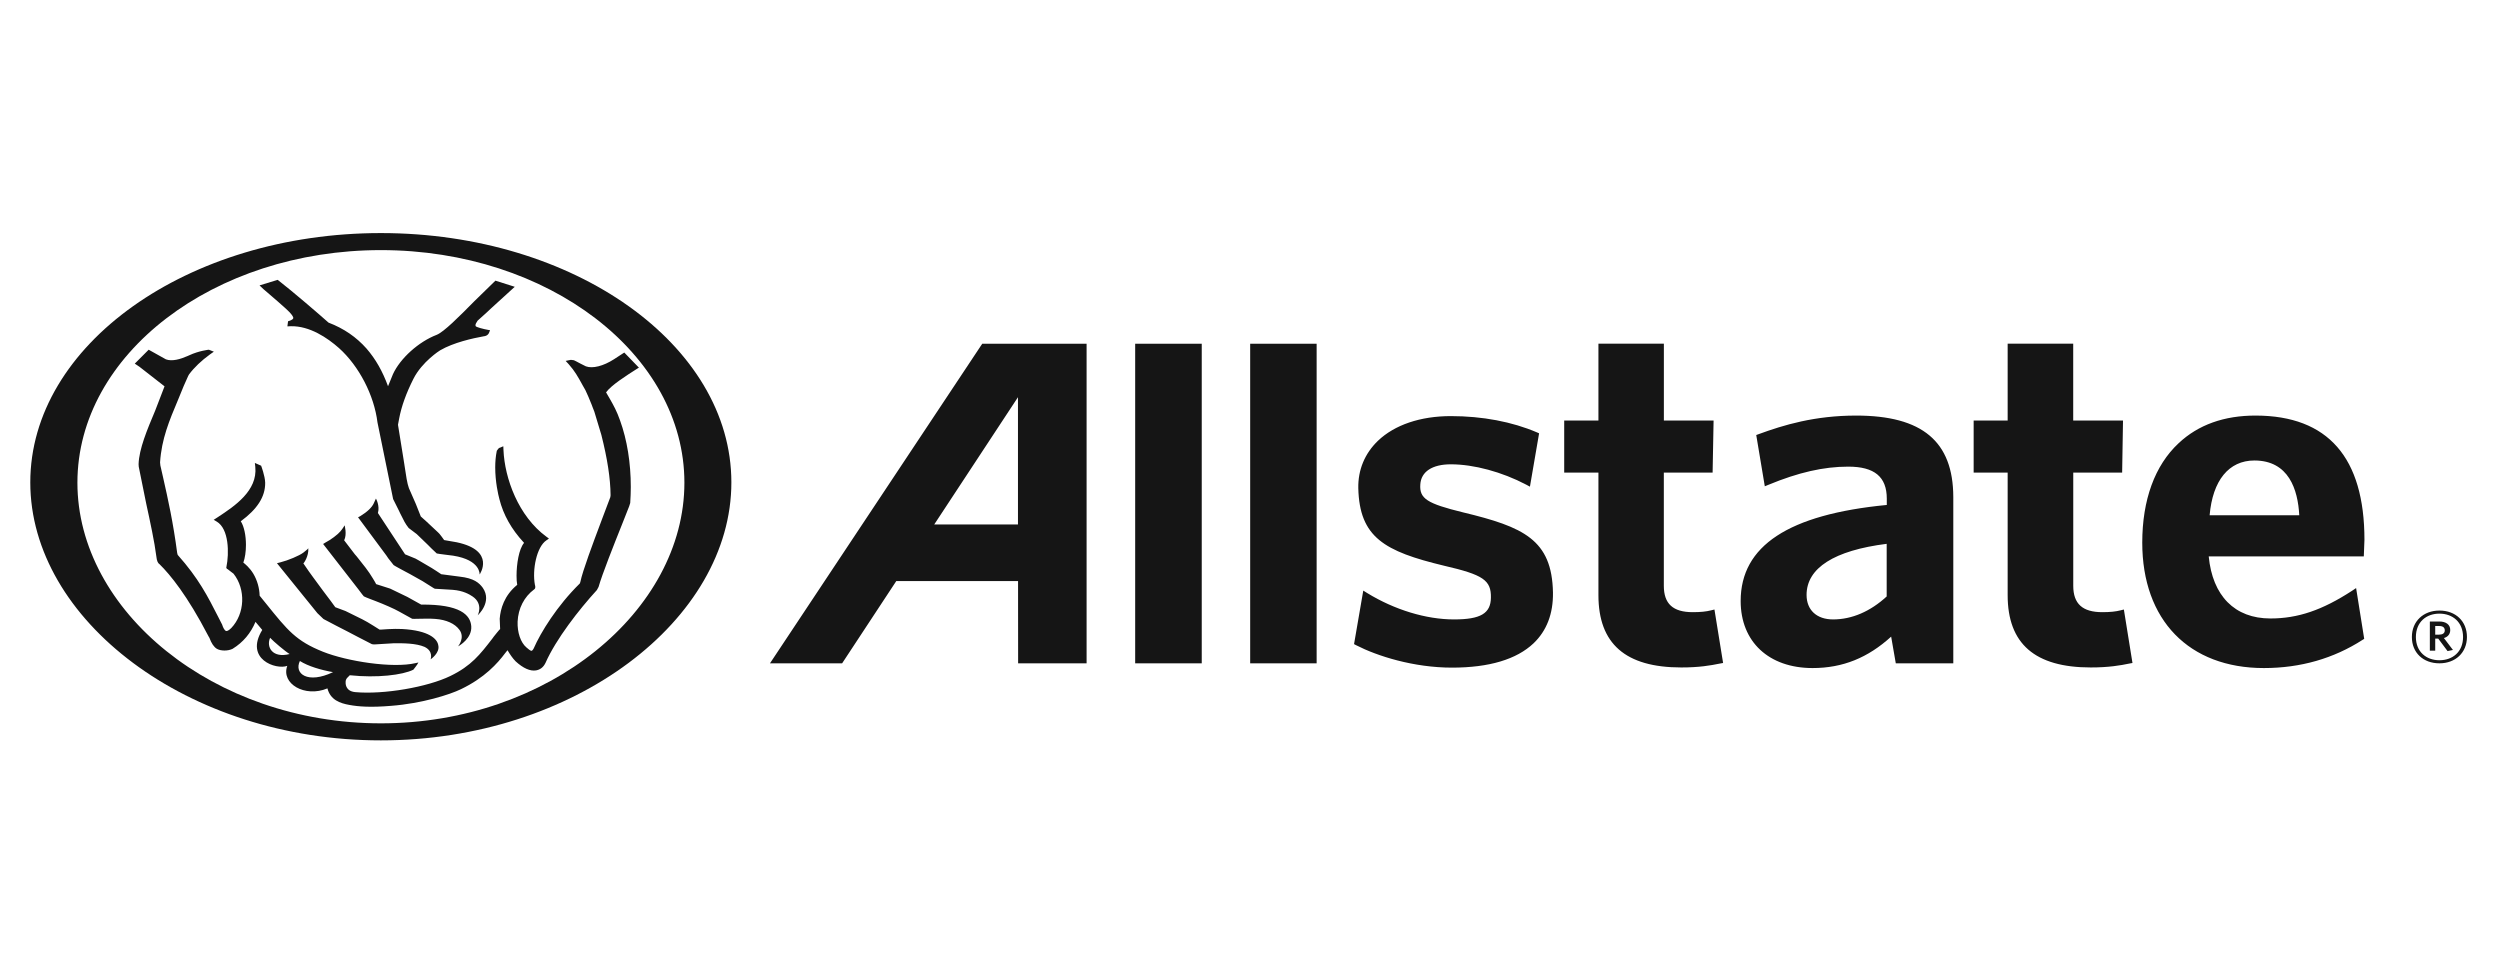 <svg width="113" height="44" viewBox="0 0 113 44" fill="none" xmlns="http://www.w3.org/2000/svg">
<path fill-rule="evenodd" clip-rule="evenodd" d="M17.215 10.535C8.479 10.535 1.369 15.589 1.369 21.804C1.369 28.015 8.477 33.465 17.215 33.465C25.952 33.465 33.058 28.015 33.058 21.804C33.06 15.589 25.952 10.535 17.215 10.535ZM77.493 27.55L77.337 27.588C77.131 27.642 76.868 27.67 76.511 27.67C75.619 27.67 75.205 27.293 75.205 26.478V21.362H77.41L77.454 19.009H75.207V15.535H72.249V19.009H70.702V21.362H72.249V26.902C72.249 29.097 73.471 30.169 75.994 30.169C76.809 30.169 77.307 30.081 77.749 29.991L77.884 29.967L77.493 27.55ZM34.803 29.982L44.397 15.537H49.114V29.984H46.019L46.016 26.264H40.512C40.429 26.386 38.064 29.982 38.064 29.982H34.803ZM110.262 29.982C109.53 29.982 109.017 29.504 109.017 28.793C109.017 28.083 109.536 27.597 110.262 27.597C110.996 27.597 111.506 28.079 111.506 28.793C111.504 29.502 110.985 29.982 110.262 29.982ZM110.262 27.736C109.669 27.736 109.198 28.115 109.198 28.793C109.198 29.463 109.669 29.843 110.262 29.843C110.859 29.843 111.33 29.463 111.33 28.793C111.33 28.115 110.854 27.736 110.262 27.736ZM110.209 28.866L110.63 29.429L110.873 29.378L110.465 28.84C110.641 28.788 110.751 28.664 110.751 28.476C110.751 28.229 110.555 28.092 110.257 28.092H109.829V29.41H110.072V28.866H110.209ZM110.255 28.296H110.072V28.686H110.246C110.404 28.686 110.504 28.625 110.504 28.491C110.502 28.362 110.415 28.296 110.255 28.296ZM46.012 23.705H42.228C42.463 23.353 46.012 17.953 46.012 17.953V23.705ZM54.319 15.537H51.31V29.984H54.319V15.537ZM56.508 15.537H59.512V29.984H56.508V15.537ZM64.198 21.898C64.154 22.537 64.498 22.76 66.133 23.16C68.861 23.818 70.149 24.389 70.194 26.782C70.208 27.738 69.913 28.508 69.316 29.078C68.549 29.804 67.309 30.177 65.63 30.177C63.898 30.177 62.253 29.656 61.292 29.161L61.203 29.114L61.62 26.695L61.798 26.806C63.033 27.562 64.457 27.998 65.719 27.998C66.925 27.998 67.38 27.727 67.389 27.016C67.403 26.223 67.042 25.979 65.266 25.569C62.58 24.922 61.448 24.292 61.395 22.065C61.379 21.24 61.686 20.499 62.283 19.924C63.036 19.204 64.205 18.808 65.578 18.808C67.005 18.808 68.348 19.063 69.469 19.543L69.567 19.586L69.153 21.997L68.982 21.905C67.888 21.33 66.616 20.987 65.578 20.987C64.736 20.987 64.232 21.32 64.198 21.898ZM79.49 19.624C80.613 19.211 82.025 18.784 83.896 18.784C86.891 18.784 88.282 19.956 88.289 22.464V29.984H85.69C85.69 29.984 85.537 29.095 85.48 28.776C84.432 29.729 83.297 30.196 81.929 30.196C79.952 30.196 78.678 29.009 78.678 27.166C78.678 24.671 80.84 23.253 85.283 22.824V22.541C85.283 21.551 84.725 21.092 83.54 21.092C82.428 21.092 81.286 21.354 79.938 21.911L79.769 21.98L79.382 19.663L79.49 19.624ZM82.855 27.998C82.114 27.998 81.657 27.573 81.657 26.89C81.657 25.674 82.908 24.879 85.278 24.581V26.96C84.544 27.635 83.709 27.998 82.855 27.998ZM95.846 27.588L95.999 27.55L96.388 29.967L96.255 29.991C95.834 30.079 95.313 30.169 94.501 30.169C91.977 30.169 90.746 29.097 90.746 26.902V21.362H89.209V19.009H90.746V15.535H93.709V19.009H95.96L95.921 21.362H93.711V26.478C93.711 27.293 94.13 27.67 95.025 27.67C95.375 27.67 95.64 27.642 95.846 27.588ZM106.313 26.703C104.968 27.578 103.867 27.955 102.623 27.955C101.007 27.955 100.005 26.93 99.834 25.149H106.844L106.873 24.399C106.873 20.681 105.224 18.791 101.964 18.784C100.531 18.78 99.358 19.202 98.475 20.032C97.397 21.035 96.83 22.595 96.83 24.528C96.83 28.028 98.941 30.196 102.327 30.196C103.981 30.196 105.482 29.764 106.789 28.921L106.862 28.876L106.496 26.581L106.313 26.703ZM101.897 20.814C100.742 20.814 100.01 21.718 99.875 23.291H103.927C103.865 22.128 103.453 20.814 101.897 20.814ZM3.499 21.817C3.499 27.612 9.653 32.695 17.217 32.695C24.783 32.695 30.935 27.612 30.935 21.817C30.935 16.02 24.783 11.305 17.217 11.305C9.653 11.305 3.499 16.02 3.499 21.817Z" fill="#151515"/>
<path fill-rule="evenodd" clip-rule="evenodd" d="M11.731 12.9C11.773 12.939 11.907 13.066 11.907 13.068L12.556 13.627C12.556 13.632 12.927 13.957 12.927 13.957C13.201 14.204 13.266 14.33 13.256 14.381C13.246 14.424 13.204 14.446 13.161 14.469L13.145 14.477C13.096 14.503 13.02 14.52 13.02 14.52L12.99 14.752L13.143 14.745C13.998 14.726 14.802 15.272 15.324 15.735C16.228 16.547 16.911 17.864 17.062 19.093L17.769 22.557L18.035 23.09L18.086 23.199L18.202 23.426C18.302 23.651 18.457 23.852 18.471 23.865C18.487 23.88 18.837 24.142 18.837 24.142L19.347 24.634L19.498 24.786L19.741 25.016C19.76 25.029 20.481 25.116 20.481 25.116C21.735 25.313 21.679 25.968 21.679 25.968C21.679 25.968 22.425 24.889 20.645 24.511C20.645 24.511 20.084 24.411 20.073 24.411V24.409C20.073 24.395 19.873 24.14 19.873 24.14L19.806 24.07C19.795 24.057 19.264 23.563 19.264 23.563L19.02 23.345C19.02 23.341 18.798 22.784 18.798 22.784L18.483 22.065C18.404 21.85 18.353 21.508 18.284 21.039L18.284 21.039L18.279 21.004C18.274 20.984 18.223 20.652 18.223 20.652L17.989 19.2C17.991 19.176 18.042 18.916 18.042 18.916C18.144 18.373 18.36 17.77 18.687 17.123C19.078 16.348 19.885 15.837 19.897 15.833C20.499 15.481 21.382 15.287 21.857 15.202C22.038 15.184 22.096 15.084 22.128 14.983L22.149 14.924L22.089 14.916C21.827 14.87 21.524 14.787 21.5 14.741C21.496 14.732 21.491 14.713 21.491 14.697C21.491 14.654 21.526 14.584 21.588 14.494C21.591 14.494 21.976 14.145 21.976 14.145L22.2 13.935C22.2 13.935 23.141 13.077 23.267 12.963L22.393 12.686C22.277 12.797 21.426 13.629 21.426 13.629L21.397 13.659C20.765 14.298 20.061 15.009 19.734 15.136C18.923 15.448 18.091 16.195 17.762 16.912C17.762 16.914 17.618 17.265 17.539 17.458C17.294 16.789 16.985 16.237 16.566 15.754C16.107 15.237 15.546 14.848 14.849 14.582C14.471 14.243 13.226 13.171 12.552 12.649L11.731 12.9ZM16.992 22.535C16.992 22.535 17.178 22.858 17.081 23.188L18.309 25.055L18.782 25.249L18.93 25.332L19.505 25.669C19.505 25.669 19.945 25.948 19.945 25.955L20.763 26.062C21.431 26.134 21.658 26.348 21.823 26.57C22.263 27.215 21.593 27.811 21.593 27.811C21.593 27.811 21.862 27.302 21.361 26.961C21.218 26.865 20.939 26.697 20.462 26.66L19.669 26.612L19.63 26.601L19.099 26.267L18.52 25.942L18.33 25.841C18.33 25.841 17.825 25.573 17.792 25.542L17.546 25.23C17.546 25.23 17.47 25.118 17.47 25.116L16.184 23.382L16.281 23.332C16.608 23.133 16.819 22.926 16.897 22.744L16.992 22.535ZM16.362 26.854L16.445 26.955C16.48 26.983 16.999 27.177 16.999 27.177C17.347 27.311 17.822 27.516 18.042 27.643L18.629 27.968C18.648 27.975 18.758 27.973 18.909 27.969H18.909H18.909H18.909H18.91H18.91C19.131 27.964 19.441 27.956 19.676 27.975C20.175 28.012 20.562 28.189 20.763 28.464C21.035 28.826 20.705 29.215 20.705 29.215C20.777 29.18 21.34 28.844 21.301 28.307C21.264 27.791 20.791 27.309 19.037 27.328C19.037 27.324 18.555 27.06 18.555 27.06L18.413 26.981L17.634 26.605C17.634 26.605 17.002 26.402 16.999 26.402C16.999 26.381 16.851 26.14 16.851 26.14C16.663 25.821 16.408 25.505 16.178 25.22L16.114 25.14L16.038 25.053C16.038 25.053 15.607 24.491 15.556 24.422C15.692 24.144 15.576 23.745 15.576 23.745C15.576 23.745 15.505 23.878 15.384 24.02C15.264 24.164 14.946 24.402 14.723 24.515L14.605 24.588L16.198 26.636L16.362 26.854ZM14.346 27.715L14.621 27.979C14.621 27.981 15.178 28.272 15.178 28.272L15.704 28.542L15.771 28.577L16.158 28.78L16.812 29.117C16.851 29.128 16.93 29.128 16.93 29.128L17.769 29.077C18.251 29.069 18.812 29.077 19.19 29.239C19.605 29.44 19.463 29.802 19.463 29.802C19.463 29.802 19.892 29.514 19.811 29.171C19.769 28.881 19.398 28.499 18.174 28.431C17.79 28.409 17.21 28.459 17.21 28.459H17.157C17.157 28.451 16.608 28.119 16.608 28.119L16.378 27.994C16.346 27.981 15.618 27.619 15.618 27.619C15.618 27.619 15.157 27.448 15.155 27.446C15.155 27.433 14.742 26.889 14.742 26.889L14.591 26.688L14.151 26.09L13.963 25.83C13.952 25.815 13.711 25.463 13.711 25.463C13.731 25.468 13.961 25.136 13.935 24.782C13.911 24.818 13.892 24.833 13.813 24.896C13.786 24.918 13.752 24.945 13.708 24.981C13.534 25.114 13.02 25.332 12.675 25.417L12.519 25.457L13.748 26.977L14.346 27.715ZM15.053 30.381C13.91 30.929 13.277 30.453 13.555 29.877C13.928 30.113 14.506 30.285 15.053 30.381ZM13.092 29.562C12.313 29.763 12.026 29.248 12.209 28.828C12.357 28.99 12.906 29.455 13.092 29.562ZM6.306 16.58C6.306 16.58 6.153 16.475 6.092 16.436L6.72 15.807C6.757 15.826 7.501 16.243 7.501 16.243C7.782 16.346 8.153 16.235 8.477 16.093L8.556 16.058C8.999 15.852 9.439 15.807 9.439 15.807L9.666 15.896L9.492 16.018C9.103 16.3 8.781 16.606 8.542 16.927C8.542 16.927 8.507 16.995 8.505 16.995L8.301 17.453L8.055 18.054C7.65 19.015 7.302 19.844 7.235 20.901C7.235 20.901 7.249 21.039 7.249 21.041L7.372 21.581C7.596 22.574 7.826 23.605 8.009 24.996C8.009 24.996 8.032 25.079 8.032 25.081C8.976 26.142 9.383 26.942 9.868 27.894C9.868 27.894 10.037 28.226 10.042 28.235C10.062 28.302 10.134 28.505 10.227 28.523C10.262 28.525 10.329 28.51 10.454 28.387C11.071 27.739 11.117 26.64 10.556 25.931C10.556 25.931 10.285 25.725 10.29 25.727L10.257 25.712L10.227 25.662L10.234 25.627C10.361 25.007 10.352 23.904 9.796 23.576L9.659 23.496C9.659 23.496 9.868 23.363 9.868 23.36L9.877 23.354C10.588 22.885 11.652 22.183 11.539 21.102L11.52 20.925L11.803 21.05C11.803 21.05 11.979 21.513 11.986 21.816C11.995 22.458 11.622 23.017 10.883 23.561C11.036 23.795 11.117 24.214 11.117 24.629C11.117 24.935 11.073 25.223 10.999 25.43C11.064 25.479 11.284 25.655 11.451 25.933C11.627 26.23 11.727 26.581 11.736 26.926L12.014 27.269L12.02 27.276C13.01 28.507 13.382 28.969 14.594 29.457C15.688 29.894 17.753 30.217 18.793 29.971L18.912 29.944L18.854 30.043C18.854 30.043 18.705 30.252 18.684 30.27C18.2 30.512 17.034 30.652 15.81 30.521C15.783 30.549 15.688 30.645 15.688 30.645C15.644 30.698 15.623 30.757 15.623 30.811C15.623 30.812 15.623 30.814 15.622 30.817C15.619 30.87 15.595 31.235 16.047 31.283C17.34 31.403 19.329 31.056 20.358 30.554C21.301 30.097 21.697 29.586 22.261 28.855L22.316 28.778C22.316 28.778 22.599 28.422 22.606 28.433C22.606 28.429 22.587 27.966 22.587 27.966C22.62 27.531 22.784 26.918 23.378 26.435C23.357 26.322 23.348 26.184 23.348 26.022C23.348 25.498 23.452 24.817 23.688 24.537L23.665 24.511C23.12 23.922 22.75 23.269 22.573 22.561C22.518 22.356 22.384 21.781 22.384 21.124C22.384 20.88 22.404 20.626 22.455 20.377C22.455 20.377 22.529 20.268 22.553 20.251L22.75 20.172L22.757 20.34C22.81 21.62 23.431 23.334 24.701 24.262L24.812 24.343L24.699 24.422C24.254 24.716 24.052 25.754 24.177 26.431C24.194 26.488 24.221 26.586 24.147 26.638C23.693 26.972 23.422 27.503 23.396 28.097C23.378 28.584 23.533 29.043 23.793 29.263C23.858 29.32 23.978 29.425 24.027 29.416C24.041 29.414 24.075 29.401 24.124 29.307C24.437 28.59 25.172 27.389 26.208 26.372L26.231 26.308C26.336 25.797 26.794 24.578 27.174 23.566L27.211 23.467C27.211 23.467 27.584 22.476 27.587 22.471C27.587 22.471 27.598 22.395 27.598 22.384C27.591 21.626 27.455 20.74 27.183 19.663L26.864 18.606L26.78 18.392L26.752 18.314L26.599 17.942L26.576 17.89L26.46 17.634C26.46 17.634 26.342 17.427 26.337 17.418L26.318 17.383C26.124 17.032 25.979 16.768 25.705 16.462L25.568 16.313L25.656 16.294C25.656 16.294 25.788 16.265 25.804 16.265C25.804 16.265 25.927 16.28 25.941 16.283C25.941 16.283 26.013 16.313 26.036 16.329C26.036 16.329 26.437 16.543 26.481 16.558C26.785 16.671 27.271 16.547 27.754 16.237C27.754 16.237 28.175 15.962 28.217 15.935L28.88 16.619C28.868 16.623 28.838 16.641 28.838 16.641C28.298 16.984 27.626 17.412 27.394 17.735L27.566 18.03C27.573 18.043 27.581 18.057 27.589 18.07C27.73 18.32 27.88 18.583 28.027 19.006C28.345 19.884 28.512 20.923 28.512 22.011C28.512 22.249 28.502 22.491 28.486 22.734C28.486 22.734 28.44 22.875 28.44 22.88L28.201 23.487C28.17 23.564 28.137 23.646 28.103 23.734C27.754 24.608 27.218 25.953 27.056 26.527C27.056 26.527 26.98 26.666 26.98 26.669C26.168 27.558 25.132 28.885 24.657 29.962C24.56 30.163 24.414 30.27 24.228 30.302C23.966 30.346 23.647 30.206 23.306 29.892C23.172 29.757 23.053 29.58 22.94 29.39C22.92 29.416 22.895 29.446 22.874 29.471C22.851 29.498 22.833 29.519 22.831 29.525C22.488 29.984 21.906 30.637 20.837 31.15C20.332 31.397 19.074 31.796 17.688 31.903C16.765 31.982 16.202 31.94 15.787 31.862C15.37 31.788 14.932 31.635 14.8 31.115C13.778 31.543 12.691 30.899 12.985 30.097C12.478 30.285 11.043 29.796 11.854 28.473C11.84 28.457 11.792 28.4 11.738 28.334C11.669 28.251 11.589 28.154 11.548 28.108C11.337 28.612 10.997 29.029 10.514 29.326C10.301 29.433 9.974 29.427 9.803 29.326C9.669 29.246 9.555 29.077 9.465 28.828C9.456 28.816 9.447 28.801 9.435 28.779C9.428 28.766 9.42 28.751 9.409 28.732C8.468 26.92 7.689 25.97 7.212 25.503C7.135 25.459 7.087 25.345 7.068 25.158C6.985 24.496 6.785 23.574 6.609 22.764L6.586 22.651C6.586 22.651 6.273 21.109 6.271 21.094L6.264 20.982C6.285 20.294 6.651 19.423 7.015 18.558C7.015 18.558 7.413 17.521 7.437 17.462C7.293 17.348 6.326 16.593 6.306 16.58Z" fill="#151515"/>
</svg>
